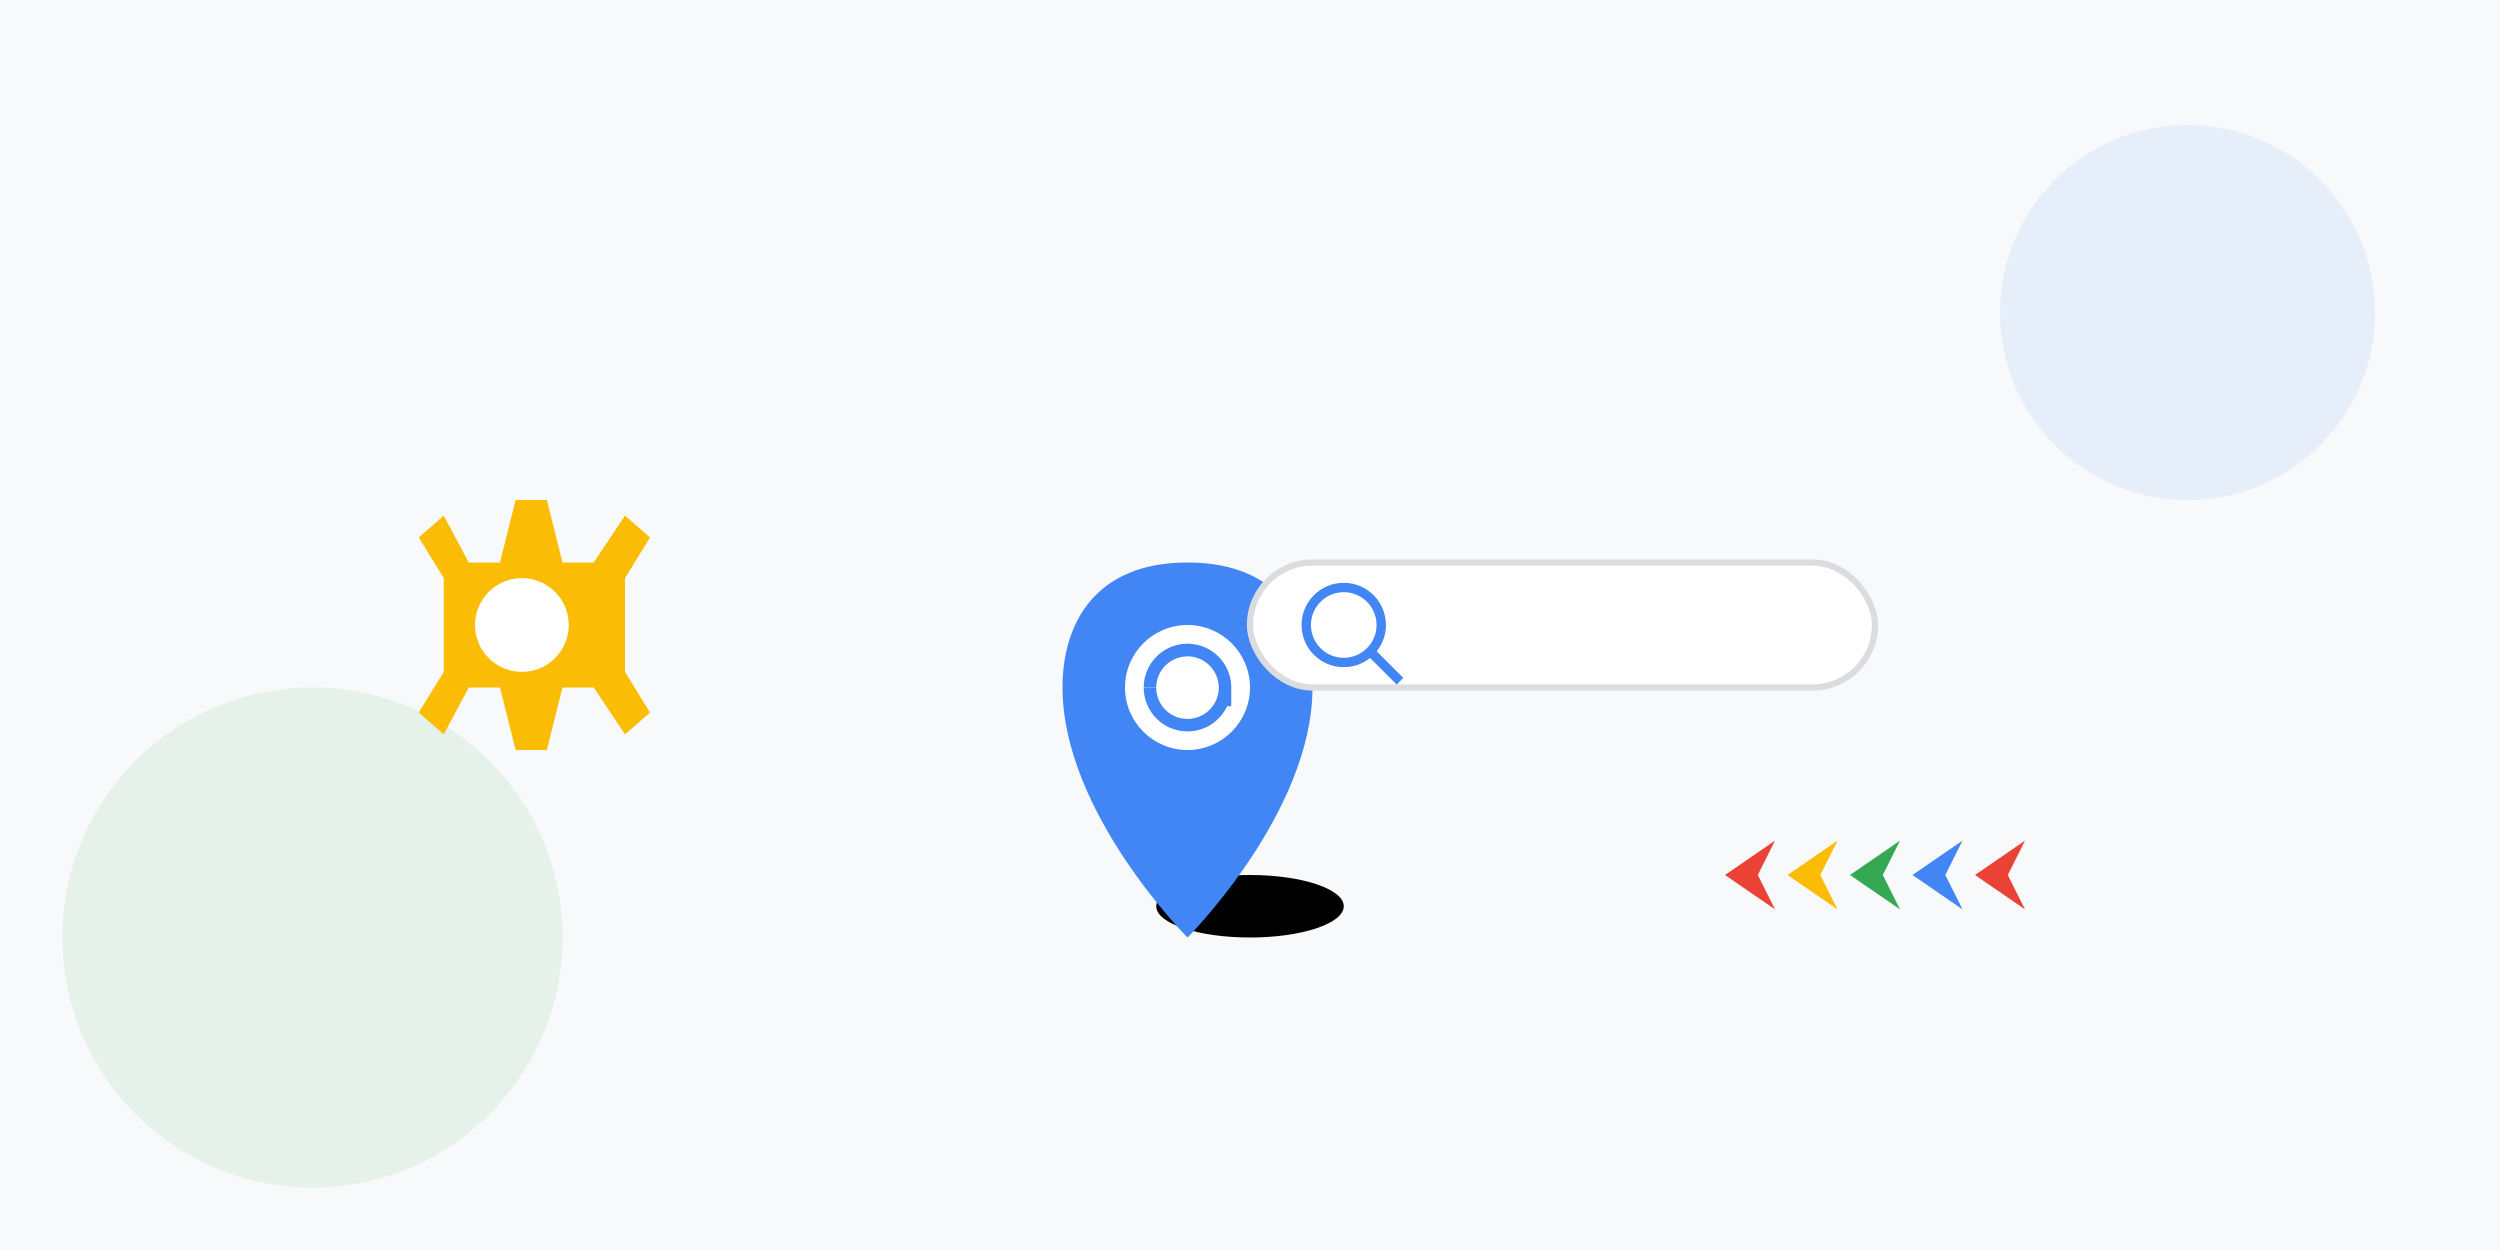 <svg viewBox="0 0 800 400" xmlns="http://www.w3.org/2000/svg">
  <!-- Background -->
  <rect width="800" height="400" fill="#f8f9fa"/>
  
  <!-- Decorative circles -->
  <circle cx="100" cy="300" r="80" fill="#34a853" opacity="0.1"/>
  <circle cx="700" cy="100" r="60" fill="#4285f4" opacity="0.1"/>
  
  <!-- Main Google Map Pin -->
  <g transform="translate(380, 180)">
    <!-- Pin shadow -->
    <ellipse cx="20" cy="110" rx="30" ry="10" fill="#00000022"/>
    
    <!-- Pin body -->
    <path d="M0 0 C-30 0 -40 20 -40 40 C-40 80 0 120 0 120 C0 120 40 80 40 40 C40 20 30 0 0 0" fill="#4285f4"/>
    
    <!-- Pin inner circle -->
    <circle cx="0" cy="40" r="20" fill="#ffffff"/>
    
    <!-- Google 'G' -->
    <path d="M-12 40 A12 12 0 1 1 -12 40.1 M-12 40 A12 12 0 1 1 12 40 M12 40 L12 46" stroke="#4285f4" fill="none" stroke-width="4"/>
  </g>
  
  <!-- Optimization Elements -->
  <g transform="translate(200, 200)">
    <!-- Gear icon -->
    <path d="M-50,-20 L-40,-20 L-35,-40 L-25,-40 L-20,-20 L-10,-20 L0,-35 L8,-28 L0,-15 L0,15 L8,28 L0,35 L-10,20 L-20,20 L-25,40 L-35,40 L-40,20 L-50,20 L-58,35 L-66,28 L-58,15 L-58,-15 L-66,-28 L-58,-35 Z" fill="#fbbc05"/>
    <circle cx="-33" cy="0" r="15" fill="#ffffff"/>
  </g>
  
  <!-- Search Bar -->
  <g transform="translate(500, 200)">
    <rect x="-100" y="-20" width="200" height="40" rx="20" fill="#ffffff" stroke="#dadce0" stroke-width="2"/>
    <circle cx="-70" cy="0" r="12" stroke="#4285f4" fill="none" stroke-width="3"/>
    <line x1="-62" y1="8" x2="-52" y2="18" stroke="#4285f4" stroke-width="3"/>
  </g>
  
  <!-- Rating Stars -->
  <g transform="translate(600, 280)">
    <path d="M-40,-5 L-32,11 L-48,0 L-32,-11 L-40,5 Z" fill="#ea4335"/>
    <path d="M-20,-5 L-12,11 L-28,0 L-12,-11 L-20,5 Z" fill="#fbbc05"/>
    <path d="M0,-5 L8,11 L-8,0 L8,-11 L0,5 Z" fill="#34a853"/>
    <path d="M20,-5 L28,11 L12,0 L28,-11 L20,5 Z" fill="#4285f4"/>
    <path d="M40,-5 L48,11 L32,0 L48,-11 L40,5 Z" fill="#ea4335"/>
  </g>
</svg>
